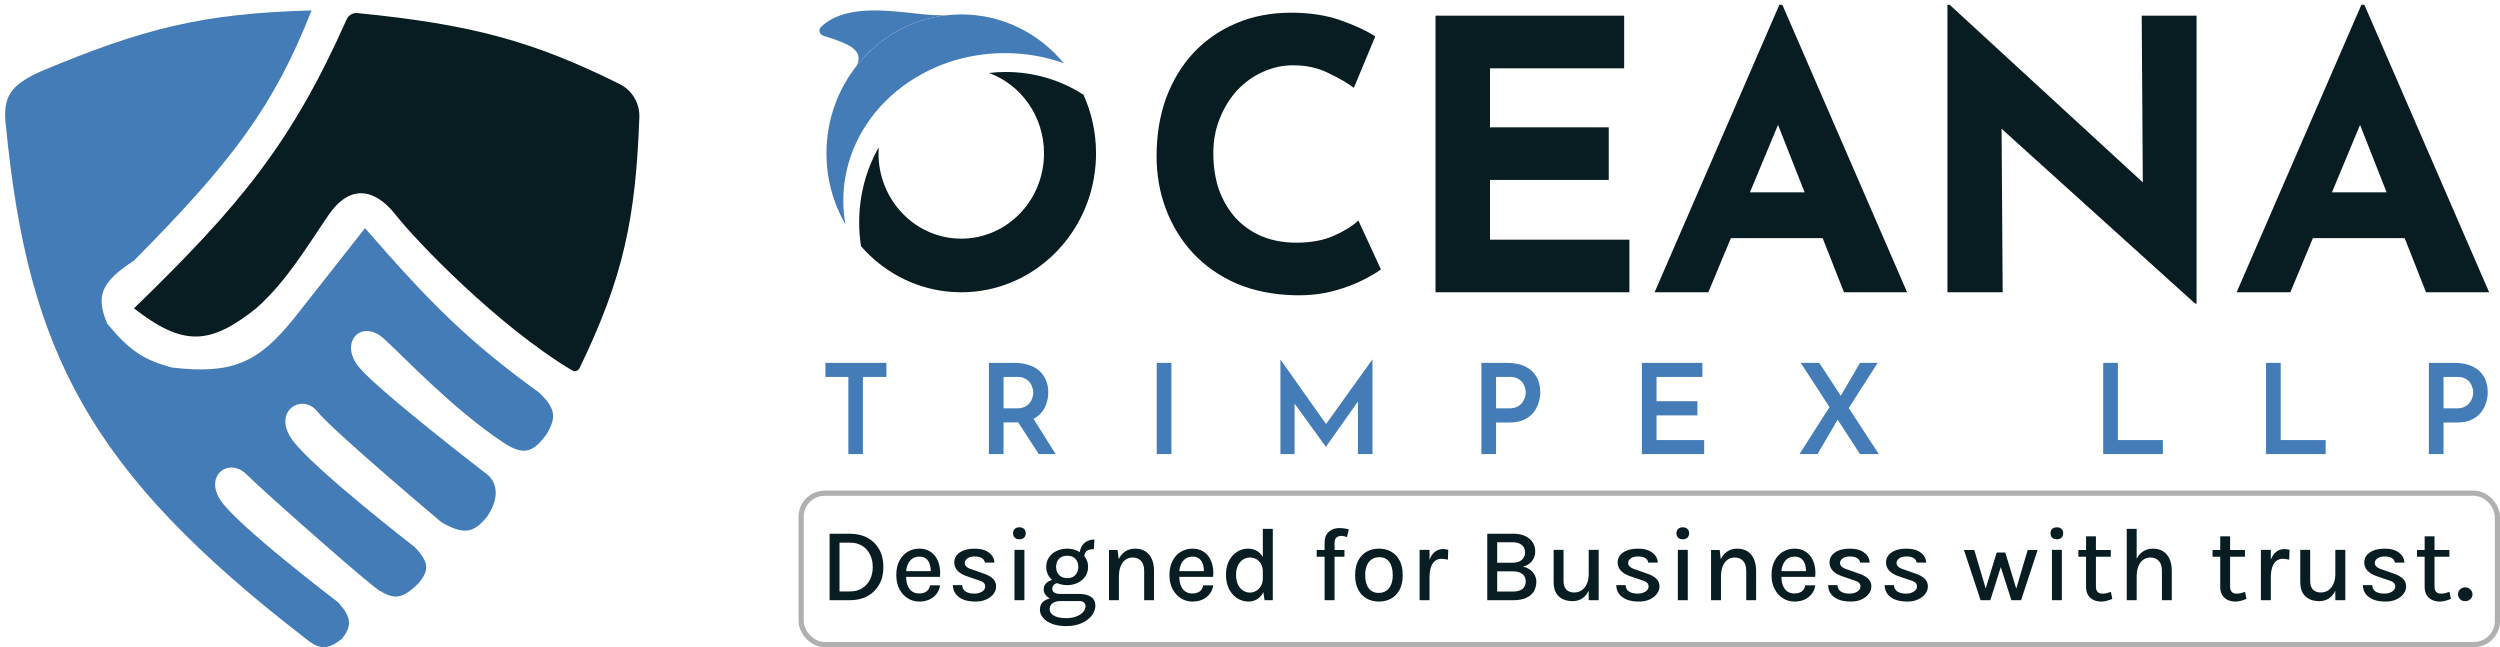 <svg width="479" height="124" viewBox="0 0 479 124" fill="none" xmlns="http://www.w3.org/2000/svg">
<path d="M264.584 51.608C264.008 52.088 262.928 52.736 261.344 53.552C259.808 54.368 257.912 55.088 255.656 55.712C253.4 56.336 250.904 56.624 248.168 56.576C243.992 56.48 240.248 55.736 236.936 54.344C233.672 52.904 230.888 50.96 228.584 48.512C226.328 46.064 224.6 43.256 223.4 40.088C222.2 36.92 221.6 33.536 221.6 29.936C221.6 25.904 222.2 22.208 223.4 18.848C224.648 15.488 226.4 12.584 228.656 10.136C230.96 7.688 233.696 5.792 236.864 4.448C240.032 3.104 243.536 2.432 247.376 2.432C250.928 2.432 254.072 2.912 256.808 3.872C259.544 4.832 261.776 5.864 263.504 6.968L259.4 16.832C258.2 15.92 256.592 14.984 254.576 14.024C252.608 13.016 250.328 12.512 247.736 12.512C245.72 12.512 243.776 12.944 241.904 13.808C240.08 14.624 238.448 15.8 237.008 17.336C235.616 18.872 234.512 20.672 233.696 22.736C232.88 24.752 232.472 26.96 232.472 29.36C232.472 31.904 232.832 34.232 233.552 36.344C234.32 38.456 235.4 40.28 236.792 41.816C238.184 43.304 239.84 44.456 241.76 45.272C243.728 46.088 245.936 46.496 248.384 46.496C251.216 46.496 253.64 46.04 255.656 45.128C257.672 44.216 259.208 43.256 260.264 42.248L264.584 51.608ZM275.043 3.008H311.187V13.088H285.483V24.392H308.235V34.472H285.483V45.92H312.195V56H275.043V3.008ZM317.02 56L340.924 0.92H341.5L365.404 56H353.308L338.044 17.264L345.604 12.08L327.316 56H317.02ZM333.364 36.848H349.276L352.948 45.632H330.124L333.364 36.848ZM420.577 58.16L380.401 21.872L383.497 23.6L383.713 56H373.129V0.92H373.561L412.873 37.064L410.569 36.056L410.353 3.008H420.865V58.16H420.577ZM428.536 56L452.44 0.92H453.016L476.92 56H464.824L449.56 17.264L457.12 12.08L438.832 56H428.536ZM444.88 36.848H460.792L464.464 45.632H441.64L444.88 36.848Z" fill="#081D22"/>
<path d="M161.579 38.412C161.579 22.818 175.436 10.176 192.53 10.176C196.52 10.176 200.333 10.865 203.835 12.119C199.098 6.392 192.048 2.761 184.175 2.761C183.108 2.761 182.056 2.827 181.023 2.957C174.256 3.806 168.297 7.353 164.188 12.523C160.54 17.113 158.351 22.983 158.351 29.38C158.351 34.361 159.678 39.022 161.987 43.008C161.718 41.512 161.579 39.977 161.579 38.412Z" fill="#447CB7"/>
<path d="M157.283 5.195C156.728 5.743 157.038 6.634 157.783 6.862C163.087 8.485 165.422 9.702 164.188 12.523C168.297 7.353 174.256 3.806 181.023 2.957C180.458 2.942 179.775 2.92 178.953 2.89C177.834 2.849 176.475 2.699 174.976 2.533C169.249 1.9 161.488 1.041 157.283 5.195Z" fill="#447CB7"/>
<path d="M168.319 29.38C168.319 38.407 175.418 45.725 184.175 45.725C192.933 45.725 200.032 38.407 200.032 29.38C200.032 22.275 195.634 16.229 189.491 13.977C190.551 13.853 191.628 13.789 192.72 13.789C198.183 13.789 203.282 15.386 207.597 18.151C209.139 21.563 210 25.368 210 29.38C210 30.066 209.975 30.746 209.925 31.419C209.791 33.246 209.478 35.022 209.004 36.728C206.364 46.221 198.739 53.543 189.236 55.489C187.599 55.824 185.907 56 184.175 56C183.196 56 182.229 55.944 181.278 55.834C174.825 55.092 169.091 51.898 164.971 47.178C164.738 45.685 164.617 44.155 164.617 42.595C164.617 37.362 165.978 32.455 168.358 28.225C168.332 28.607 168.319 28.992 168.319 29.38Z" fill="#081D22"/>
<path d="M158.152 69.528H169.84V72.216H165.328V87H162.544V72.216H158.152V69.528ZM194.392 69.528C195.352 69.528 196.232 69.656 197.032 69.912C197.832 70.152 198.512 70.512 199.072 70.992C199.632 71.472 200.064 72.064 200.368 72.768C200.688 73.456 200.848 74.248 200.848 75.144C200.848 75.832 200.744 76.52 200.536 77.208C200.328 77.896 199.984 78.52 199.504 79.08C199.04 79.64 198.424 80.088 197.656 80.424C196.888 80.76 195.936 80.928 194.8 80.928H192.28V87H189.472V69.528H194.392ZM194.776 78.24C195.4 78.24 195.92 78.144 196.336 77.952C196.752 77.744 197.072 77.488 197.296 77.184C197.536 76.88 197.704 76.56 197.8 76.224C197.912 75.872 197.968 75.544 197.968 75.24C197.968 74.952 197.92 74.64 197.824 74.304C197.728 73.952 197.568 73.624 197.344 73.32C197.12 73 196.8 72.736 196.384 72.528C195.984 72.32 195.48 72.216 194.872 72.216H192.28V78.24H194.776ZM197.8 79.896L202.264 87H199.024L194.464 79.968L197.8 79.896ZM221.63 69.528H224.438V87H221.63V69.528ZM245.327 87V68.904H245.351L254.759 82.224L253.559 81.96L262.919 68.904H262.967V87H260.183V75.216L260.375 76.656L254.063 85.584H254.015L247.559 76.656L248.039 75.336V87H245.327ZM288.781 69.528C290.109 69.528 291.245 69.752 292.189 70.2C293.133 70.648 293.853 71.288 294.349 72.12C294.861 72.952 295.117 73.96 295.117 75.144C295.117 75.832 295.005 76.52 294.781 77.208C294.573 77.896 294.237 78.52 293.773 79.08C293.325 79.64 292.717 80.096 291.949 80.448C291.197 80.784 290.269 80.952 289.165 80.952H286.645V87H283.837V69.528H288.781ZM289.165 78.24C289.773 78.24 290.285 78.136 290.701 77.928C291.117 77.72 291.437 77.456 291.661 77.136C291.901 76.816 292.069 76.488 292.165 76.152C292.277 75.8 292.333 75.488 292.333 75.216C292.333 74.928 292.285 74.616 292.189 74.28C292.093 73.928 291.933 73.6 291.709 73.296C291.485 72.976 291.173 72.72 290.773 72.528C290.373 72.32 289.861 72.216 289.237 72.216H286.645V78.24H289.165ZM314.589 69.528H326.181V72.216H317.397V76.872H325.221V79.584H317.397V84.312H326.517V87H314.589V69.528ZM345.026 69.528H348.578L359.978 87H356.378L345.026 69.528ZM344.786 87L350.93 77.376L352.25 80.136L348.242 87H344.786ZM352.394 76.344L356.378 69.528H359.762L353.858 78.744L352.394 76.344ZM402.977 69.528H405.785V84.312H414.402V87H402.977V69.528ZM434.175 69.528H436.983V84.312H445.599V87H434.175V69.528ZM470.316 69.528C471.644 69.528 472.78 69.752 473.724 70.2C474.668 70.648 475.388 71.288 475.884 72.12C476.396 72.952 476.652 73.96 476.652 75.144C476.652 75.832 476.54 76.52 476.316 77.208C476.108 77.896 475.772 78.52 475.308 79.08C474.86 79.64 474.252 80.096 473.484 80.448C472.732 80.784 471.804 80.952 470.7 80.952H468.18V87H465.372V69.528H470.316ZM470.7 78.24C471.308 78.24 471.82 78.136 472.236 77.928C472.652 77.72 472.972 77.456 473.196 77.136C473.436 76.816 473.604 76.488 473.7 76.152C473.812 75.8 473.868 75.488 473.868 75.216C473.868 74.928 473.82 74.616 473.724 74.28C473.628 73.928 473.468 73.6 473.244 73.296C473.02 72.976 472.708 72.72 472.308 72.528C471.908 72.32 471.396 72.216 470.772 72.216H468.18V78.24H470.7Z" fill="#447CB7"/>
<path d="M158.95 102.26H162.85C164.143 102.26 165.267 102.523 166.22 103.05C167.18 103.57 167.927 104.307 168.46 105.26C168.993 106.213 169.26 107.337 169.26 108.63C169.26 109.917 168.993 111.037 168.46 111.99C167.927 112.943 167.18 113.683 166.22 114.21C165.267 114.737 164.143 115 162.85 115H158.95V102.26ZM160.85 103.97V113.32H162.85C163.757 113.32 164.533 113.117 165.18 112.71C165.833 112.303 166.337 111.747 166.69 111.04C167.043 110.333 167.22 109.53 167.22 108.63C167.22 107.73 167.043 106.93 166.69 106.23C166.337 105.523 165.833 104.97 165.18 104.57C164.533 104.17 163.757 103.97 162.85 103.97H160.85ZM176.138 115.26C175.311 115.26 174.564 115.047 173.898 114.62C173.231 114.193 172.701 113.6 172.308 112.84C171.921 112.08 171.728 111.2 171.728 110.2C171.728 109.14 171.921 108.233 172.308 107.48C172.694 106.72 173.221 106.137 173.888 105.73C174.554 105.323 175.304 105.12 176.138 105.12C176.884 105.12 177.524 105.273 178.058 105.58C178.591 105.88 179.021 106.287 179.348 106.8C179.674 107.307 179.898 107.883 180.018 108.53C180.144 109.177 180.168 109.843 180.088 110.53H173.248V109.43H178.788L178.328 109.73C178.348 109.37 178.328 109.01 178.268 108.65C178.214 108.29 178.108 107.96 177.948 107.66C177.788 107.353 177.561 107.11 177.268 106.93C176.981 106.743 176.614 106.65 176.168 106.65C175.608 106.65 175.138 106.79 174.758 107.07C174.384 107.35 174.101 107.727 173.908 108.2C173.714 108.667 173.618 109.18 173.618 109.74V110.51C173.618 111.13 173.711 111.68 173.898 112.16C174.084 112.64 174.361 113.02 174.728 113.3C175.101 113.573 175.571 113.71 176.138 113.71C176.691 113.71 177.148 113.58 177.508 113.32C177.874 113.06 178.101 112.67 178.188 112.15H180.128C180.028 112.777 179.798 113.323 179.438 113.79C179.078 114.257 178.614 114.62 178.048 114.88C177.488 115.133 176.851 115.26 176.138 115.26ZM186.918 115.26C185.984 115.26 185.198 115.13 184.558 114.87C183.918 114.603 183.428 114.237 183.088 113.77C182.754 113.297 182.581 112.743 182.568 112.11H184.358C184.384 112.663 184.604 113.073 185.018 113.34C185.438 113.607 186.004 113.74 186.718 113.74C187.098 113.74 187.441 113.68 187.748 113.56C188.061 113.44 188.308 113.277 188.488 113.07C188.674 112.863 188.768 112.63 188.768 112.37C188.768 112.043 188.648 111.787 188.408 111.6C188.168 111.407 187.781 111.237 187.248 111.09L185.278 110.42C184.491 110.153 183.888 109.8 183.468 109.36C183.048 108.913 182.838 108.38 182.838 107.76C182.838 106.967 183.191 106.33 183.898 105.85C184.604 105.363 185.541 105.12 186.708 105.12C187.914 105.12 188.844 105.377 189.498 105.89C190.158 106.397 190.501 107.033 190.528 107.8H188.698C188.651 107.42 188.461 107.13 188.128 106.93C187.801 106.723 187.328 106.62 186.708 106.62C186.128 106.62 185.671 106.747 185.338 107C185.011 107.253 184.848 107.54 184.848 107.86C184.848 108.433 185.341 108.86 186.328 109.14L188.398 109.87C189.184 110.123 189.791 110.45 190.218 110.85C190.644 111.25 190.858 111.757 190.858 112.37C190.858 112.863 190.694 113.33 190.368 113.77C190.041 114.21 189.581 114.57 188.988 114.85C188.401 115.123 187.711 115.26 186.918 115.26ZM195.325 103.33C194.945 103.33 194.645 103.227 194.425 103.02C194.212 102.807 194.105 102.52 194.105 102.16C194.105 101.813 194.212 101.54 194.425 101.34C194.645 101.133 194.945 101.03 195.325 101.03C195.698 101.03 195.992 101.133 196.205 101.34C196.425 101.54 196.535 101.813 196.535 102.16C196.535 102.52 196.425 102.807 196.205 103.02C195.992 103.227 195.698 103.33 195.325 103.33ZM194.375 115V105.35H196.275V115H194.375ZM204.276 119.96C203.236 119.96 202.339 119.817 201.586 119.53C200.839 119.243 200.263 118.86 199.856 118.38C199.449 117.9 199.246 117.377 199.246 116.81C199.246 116.09 199.509 115.537 200.036 115.15C200.563 114.77 201.233 114.58 202.046 114.58L203.276 115.16C202.583 115.16 202.046 115.3 201.666 115.58C201.293 115.86 201.106 116.24 201.106 116.72C201.106 117.22 201.379 117.63 201.926 117.95C202.473 118.277 203.256 118.44 204.276 118.44C205.016 118.44 205.666 118.33 206.226 118.11C206.786 117.897 207.219 117.613 207.526 117.26C207.833 116.913 207.986 116.54 207.986 116.14C207.986 115.867 207.886 115.633 207.686 115.44C207.493 115.253 207.196 115.16 206.796 115.16H203.276C202.623 115.16 202.046 115.06 201.546 114.86C201.053 114.653 200.666 114.383 200.386 114.05C200.106 113.717 199.966 113.347 199.966 112.94C199.966 112.54 200.079 112.197 200.306 111.91C200.533 111.617 200.833 111.397 201.206 111.25C201.579 111.097 201.989 111.02 202.436 111.02L202.866 111.68C202.673 111.68 202.479 111.723 202.286 111.81C202.093 111.89 201.933 112.013 201.806 112.18C201.679 112.347 201.616 112.553 201.616 112.8C201.616 113.087 201.736 113.327 201.976 113.52C202.223 113.707 202.656 113.8 203.276 113.8H206.796C207.756 113.8 208.509 113.99 209.056 114.37C209.603 114.75 209.876 115.303 209.876 116.03C209.876 116.69 209.649 117.32 209.196 117.92C208.743 118.52 208.096 119.01 207.256 119.39C206.423 119.77 205.429 119.96 204.276 119.96ZM204.486 112.11C203.739 112.11 203.059 111.967 202.446 111.68C201.839 111.387 201.356 110.98 200.996 110.46C200.636 109.933 200.456 109.32 200.456 108.62C200.456 107.913 200.636 107.3 200.996 106.78C201.356 106.253 201.839 105.847 202.446 105.56C203.059 105.267 203.739 105.12 204.486 105.12C205.213 105.12 205.876 105.267 206.476 105.56C207.083 105.847 207.566 106.253 207.926 106.78C208.293 107.3 208.476 107.913 208.476 108.62C208.476 109.32 208.293 109.933 207.926 110.46C207.566 110.98 207.083 111.387 206.476 111.68C205.876 111.967 205.213 112.11 204.486 112.11ZM204.486 110.77C205.173 110.77 205.696 110.567 206.056 110.16C206.423 109.747 206.606 109.233 206.606 108.62C206.606 107.98 206.423 107.463 206.056 107.07C205.696 106.677 205.173 106.48 204.486 106.48C203.813 106.48 203.286 106.677 202.906 107.07C202.533 107.463 202.346 107.98 202.346 108.62C202.346 109.233 202.533 109.747 202.906 110.16C203.286 110.567 203.813 110.77 204.486 110.77ZM207.756 106.66L206.866 106.23C206.866 105.657 206.986 105.157 207.226 104.73C207.466 104.303 207.799 103.97 208.226 103.73C208.653 103.49 209.143 103.37 209.696 103.37L209.576 105.22C208.983 105.22 208.529 105.337 208.216 105.57C207.909 105.803 207.756 106.167 207.756 106.66ZM219.221 115V109.36C219.221 108.527 219.021 107.897 218.621 107.47C218.228 107.037 217.695 106.82 217.021 106.82C216.488 106.82 216.021 106.967 215.621 107.26C215.228 107.547 214.921 107.97 214.701 108.53C214.488 109.083 214.381 109.76 214.381 110.56H213.701C213.701 109.38 213.851 108.387 214.151 107.58C214.458 106.773 214.895 106.163 215.461 105.75C216.028 105.33 216.708 105.12 217.501 105.12C218.275 105.12 218.928 105.293 219.461 105.64C220.001 105.987 220.411 106.48 220.691 107.12C220.971 107.753 221.111 108.5 221.111 109.36V115H219.221ZM212.481 115V105.38H214.131L214.381 107.46V115H212.481ZM228.477 115.26C227.651 115.26 226.904 115.047 226.237 114.62C225.571 114.193 225.041 113.6 224.647 112.84C224.261 112.08 224.067 111.2 224.067 110.2C224.067 109.14 224.261 108.233 224.647 107.48C225.034 106.72 225.561 106.137 226.227 105.73C226.894 105.323 227.644 105.12 228.477 105.12C229.224 105.12 229.864 105.273 230.397 105.58C230.931 105.88 231.361 106.287 231.687 106.8C232.014 107.307 232.237 107.883 232.357 108.53C232.484 109.177 232.507 109.843 232.427 110.53H225.587V109.43H231.127L230.667 109.73C230.687 109.37 230.667 109.01 230.607 108.65C230.554 108.29 230.447 107.96 230.287 107.66C230.127 107.353 229.901 107.11 229.607 106.93C229.321 106.743 228.954 106.65 228.507 106.65C227.947 106.65 227.477 106.79 227.097 107.07C226.724 107.35 226.441 107.727 226.247 108.2C226.054 108.667 225.957 109.18 225.957 109.74V110.51C225.957 111.13 226.051 111.68 226.237 112.16C226.424 112.64 226.701 113.02 227.067 113.3C227.441 113.573 227.911 113.71 228.477 113.71C229.031 113.71 229.487 113.58 229.847 113.32C230.214 113.06 230.441 112.67 230.527 112.15H232.467C232.367 112.777 232.137 113.323 231.777 113.79C231.417 114.257 230.954 114.62 230.387 114.88C229.827 115.133 229.191 115.26 228.477 115.26ZM239.227 115.26C238.441 115.26 237.717 115.05 237.057 114.63C236.397 114.203 235.871 113.61 235.477 112.85C235.091 112.083 234.897 111.183 234.897 110.15C234.897 109.123 235.087 108.233 235.467 107.48C235.854 106.727 236.364 106.147 236.997 105.74C237.631 105.327 238.334 105.12 239.107 105.12C239.814 105.12 240.431 105.293 240.957 105.64C241.484 105.98 241.891 106.477 242.177 107.13C242.471 107.783 242.617 108.58 242.617 109.52H241.957C241.957 108.94 241.841 108.45 241.607 108.05C241.374 107.643 241.071 107.337 240.697 107.13C240.324 106.923 239.924 106.82 239.497 106.82C238.997 106.82 238.544 106.957 238.137 107.23C237.737 107.497 237.417 107.88 237.177 108.38C236.944 108.873 236.827 109.463 236.827 110.15C236.827 110.843 236.944 111.447 237.177 111.96C237.417 112.467 237.737 112.857 238.137 113.13C238.544 113.403 238.994 113.54 239.487 113.54C239.894 113.54 240.284 113.433 240.657 113.22C241.037 113 241.347 112.687 241.587 112.28C241.834 111.873 241.957 111.39 241.957 110.83H242.617C242.617 111.79 242.464 112.6 242.157 113.26C241.857 113.92 241.451 114.42 240.937 114.76C240.424 115.093 239.854 115.26 239.227 115.26ZM242.287 115L241.957 112.69V101.33H243.867V115H242.287ZM253.792 115V104.03C253.792 103.363 253.918 102.823 254.172 102.41C254.432 101.99 254.775 101.68 255.202 101.48C255.628 101.28 256.098 101.18 256.612 101.18C256.905 101.18 257.205 101.2 257.512 101.24C257.825 101.28 258.132 101.34 258.432 101.42L258.072 102.9C257.885 102.833 257.695 102.78 257.502 102.74C257.315 102.7 257.135 102.68 256.962 102.68C256.755 102.68 256.555 102.72 256.362 102.8C256.168 102.873 256.008 103.01 255.882 103.21C255.762 103.41 255.702 103.693 255.702 104.06V115H253.792ZM252.282 106.67V105.38H257.592V106.67H252.282ZM264.222 115.26C263.349 115.26 262.566 115.07 261.872 114.69C261.186 114.31 260.642 113.743 260.242 112.99C259.842 112.237 259.642 111.307 259.642 110.2C259.642 109.073 259.842 108.137 260.242 107.39C260.642 106.637 261.186 106.07 261.872 105.69C262.566 105.31 263.349 105.12 264.222 105.12C265.082 105.12 265.856 105.31 266.542 105.69C267.229 106.07 267.769 106.637 268.162 107.39C268.562 108.137 268.762 109.073 268.762 110.2C268.762 111.307 268.562 112.237 268.162 112.99C267.769 113.743 267.229 114.31 266.542 114.69C265.856 115.07 265.082 115.26 264.222 115.26ZM264.162 113.6C264.716 113.6 265.192 113.467 265.592 113.2C265.999 112.933 266.309 112.547 266.522 112.04C266.742 111.527 266.852 110.913 266.852 110.2C266.852 109.107 266.629 108.26 266.182 107.66C265.742 107.06 265.106 106.76 264.272 106.76C263.712 106.76 263.229 106.897 262.822 107.17C262.422 107.437 262.112 107.827 261.892 108.34C261.679 108.847 261.572 109.467 261.572 110.2C261.572 111.273 261.796 112.11 262.242 112.71C262.689 113.303 263.329 113.6 264.162 113.6ZM271.996 115V105.35H273.896V115H271.996ZM273.376 110.7C273.376 109.467 273.503 108.443 273.756 107.63C274.016 106.81 274.376 106.2 274.836 105.8C275.303 105.4 275.849 105.2 276.476 105.2C276.663 105.2 276.836 105.213 276.996 105.24C277.163 105.267 277.326 105.303 277.486 105.35L277.416 107.24C277.236 107.193 277.039 107.153 276.826 107.12C276.619 107.08 276.429 107.06 276.256 107.06C275.709 107.06 275.263 107.207 274.916 107.5C274.569 107.787 274.313 108.203 274.146 108.75C273.979 109.29 273.896 109.94 273.896 110.7H273.376ZM284.959 115V102.26H289.889C290.843 102.26 291.633 102.413 292.259 102.72C292.893 103.027 293.366 103.433 293.679 103.94C293.993 104.447 294.149 105.003 294.149 105.61C294.149 106.337 293.946 106.963 293.539 107.49C293.139 108.017 292.553 108.38 291.779 108.58C292.286 108.667 292.733 108.85 293.119 109.13C293.506 109.403 293.809 109.743 294.029 110.15C294.256 110.557 294.369 111.007 294.369 111.5C294.369 111.92 294.296 112.337 294.149 112.75C294.003 113.163 293.759 113.54 293.419 113.88C293.079 114.22 292.623 114.493 292.049 114.7C291.476 114.9 290.759 115 289.899 115H284.959ZM286.859 113.34H289.859C290.726 113.34 291.353 113.16 291.739 112.8C292.133 112.44 292.329 111.973 292.329 111.4C292.329 110.82 292.123 110.353 291.709 110C291.296 109.647 290.679 109.47 289.859 109.47H286.859V113.34ZM286.859 103.9V107.82H289.819C290.559 107.82 291.139 107.643 291.559 107.29C291.986 106.937 292.199 106.447 292.199 105.82C292.199 105.227 291.993 104.76 291.579 104.42C291.173 104.073 290.593 103.9 289.839 103.9H286.859ZM304.396 105.35H306.306V115H304.396V105.35ZM297.676 105.35H299.576V111.31C299.576 112.037 299.752 112.587 300.106 112.96C300.466 113.333 300.969 113.52 301.616 113.52C302.162 113.52 302.642 113.377 303.056 113.09C303.476 112.803 303.802 112.397 304.036 111.87C304.276 111.343 304.396 110.72 304.396 110H305.006C305.006 111.127 304.852 112.073 304.546 112.84C304.239 113.607 303.809 114.19 303.256 114.59C302.702 114.983 302.056 115.18 301.316 115.18C300.609 115.18 299.979 115.05 299.426 114.79C298.879 114.53 298.449 114.13 298.136 113.59C297.829 113.043 297.676 112.34 297.676 111.48V105.35ZM314.021 115.26C313.087 115.26 312.301 115.13 311.661 114.87C311.021 114.603 310.531 114.237 310.191 113.77C309.857 113.297 309.684 112.743 309.671 112.11H311.461C311.487 112.663 311.707 113.073 312.121 113.34C312.541 113.607 313.107 113.74 313.821 113.74C314.201 113.74 314.544 113.68 314.851 113.56C315.164 113.44 315.411 113.277 315.591 113.07C315.777 112.863 315.871 112.63 315.871 112.37C315.871 112.043 315.751 111.787 315.511 111.6C315.271 111.407 314.884 111.237 314.351 111.09L312.381 110.42C311.594 110.153 310.991 109.8 310.571 109.36C310.151 108.913 309.941 108.38 309.941 107.76C309.941 106.967 310.294 106.33 311.001 105.85C311.707 105.363 312.644 105.12 313.811 105.12C315.017 105.12 315.947 105.377 316.601 105.89C317.261 106.397 317.604 107.033 317.631 107.8H315.801C315.754 107.42 315.564 107.13 315.231 106.93C314.904 106.723 314.431 106.62 313.811 106.62C313.231 106.62 312.774 106.747 312.441 107C312.114 107.253 311.951 107.54 311.951 107.86C311.951 108.433 312.444 108.86 313.431 109.14L315.501 109.87C316.287 110.123 316.894 110.45 317.321 110.85C317.747 111.25 317.961 111.757 317.961 112.37C317.961 112.863 317.797 113.33 317.471 113.77C317.144 114.21 316.684 114.57 316.091 114.85C315.504 115.123 314.814 115.26 314.021 115.26ZM322.428 103.33C322.048 103.33 321.748 103.227 321.528 103.02C321.315 102.807 321.208 102.52 321.208 102.16C321.208 101.813 321.315 101.54 321.528 101.34C321.748 101.133 322.048 101.03 322.428 101.03C322.801 101.03 323.095 101.133 323.308 101.34C323.528 101.54 323.638 101.813 323.638 102.16C323.638 102.52 323.528 102.807 323.308 103.02C323.095 103.227 322.801 103.33 322.428 103.33ZM321.478 115V105.35H323.378V115H321.478ZM334.579 115V109.36C334.579 108.527 334.379 107.897 333.979 107.47C333.586 107.037 333.052 106.82 332.379 106.82C331.846 106.82 331.379 106.967 330.979 107.26C330.586 107.547 330.279 107.97 330.059 108.53C329.846 109.083 329.739 109.76 329.739 110.56H329.059C329.059 109.38 329.209 108.387 329.509 107.58C329.816 106.773 330.252 106.163 330.819 105.75C331.386 105.33 332.066 105.12 332.859 105.12C333.632 105.12 334.286 105.293 334.819 105.64C335.359 105.987 335.769 106.48 336.049 107.12C336.329 107.753 336.469 108.5 336.469 109.36V115H334.579ZM327.839 115V105.38H329.489L329.739 107.46V115H327.839ZM343.835 115.26C343.008 115.26 342.262 115.047 341.595 114.62C340.928 114.193 340.398 113.6 340.005 112.84C339.618 112.08 339.425 111.2 339.425 110.2C339.425 109.14 339.618 108.233 340.005 107.48C340.392 106.72 340.918 106.137 341.585 105.73C342.252 105.323 343.002 105.12 343.835 105.12C344.582 105.12 345.222 105.273 345.755 105.58C346.288 105.88 346.718 106.287 347.045 106.8C347.372 107.307 347.595 107.883 347.715 108.53C347.842 109.177 347.865 109.843 347.785 110.53H340.945V109.43H346.485L346.025 109.73C346.045 109.37 346.025 109.01 345.965 108.65C345.912 108.29 345.805 107.96 345.645 107.66C345.485 107.353 345.258 107.11 344.965 106.93C344.678 106.743 344.312 106.65 343.865 106.65C343.305 106.65 342.835 106.79 342.455 107.07C342.082 107.35 341.798 107.727 341.605 108.2C341.412 108.667 341.315 109.18 341.315 109.74V110.51C341.315 111.13 341.408 111.68 341.595 112.16C341.782 112.64 342.058 113.02 342.425 113.3C342.798 113.573 343.268 113.71 343.835 113.71C344.388 113.71 344.845 113.58 345.205 113.32C345.572 113.06 345.798 112.67 345.885 112.15H347.825C347.725 112.777 347.495 113.323 347.135 113.79C346.775 114.257 346.312 114.62 345.745 114.88C345.185 115.133 344.548 115.26 343.835 115.26ZM354.615 115.26C353.682 115.26 352.895 115.13 352.255 114.87C351.615 114.603 351.125 114.237 350.785 113.77C350.452 113.297 350.279 112.743 350.265 112.11H352.055C352.082 112.663 352.302 113.073 352.715 113.34C353.135 113.607 353.702 113.74 354.415 113.74C354.795 113.74 355.139 113.68 355.445 113.56C355.759 113.44 356.005 113.277 356.185 113.07C356.372 112.863 356.465 112.63 356.465 112.37C356.465 112.043 356.345 111.787 356.105 111.6C355.865 111.407 355.479 111.237 354.945 111.09L352.975 110.42C352.189 110.153 351.585 109.8 351.165 109.36C350.745 108.913 350.535 108.38 350.535 107.76C350.535 106.967 350.889 106.33 351.595 105.85C352.302 105.363 353.239 105.12 354.405 105.12C355.612 105.12 356.542 105.377 357.195 105.89C357.855 106.397 358.199 107.033 358.225 107.8H356.395C356.349 107.42 356.159 107.13 355.825 106.93C355.499 106.723 355.025 106.62 354.405 106.62C353.825 106.62 353.369 106.747 353.035 107C352.709 107.253 352.545 107.54 352.545 107.86C352.545 108.433 353.039 108.86 354.025 109.14L356.095 109.87C356.882 110.123 357.489 110.45 357.915 110.85C358.342 111.25 358.555 111.757 358.555 112.37C358.555 112.863 358.392 113.33 358.065 113.77C357.739 114.21 357.279 114.57 356.685 114.85C356.099 115.123 355.409 115.26 354.615 115.26ZM365.443 115.26C364.509 115.26 363.723 115.13 363.083 114.87C362.443 114.603 361.953 114.237 361.613 113.77C361.279 113.297 361.106 112.743 361.093 112.11H362.883C362.909 112.663 363.129 113.073 363.543 113.34C363.963 113.607 364.529 113.74 365.243 113.74C365.623 113.74 365.966 113.68 366.273 113.56C366.586 113.44 366.833 113.277 367.013 113.07C367.199 112.863 367.293 112.63 367.293 112.37C367.293 112.043 367.173 111.787 366.933 111.6C366.693 111.407 366.306 111.237 365.773 111.09L363.803 110.42C363.016 110.153 362.413 109.8 361.993 109.36C361.573 108.913 361.363 108.38 361.363 107.76C361.363 106.967 361.716 106.33 362.423 105.85C363.129 105.363 364.066 105.12 365.233 105.12C366.439 105.12 367.369 105.377 368.023 105.89C368.683 106.397 369.026 107.033 369.053 107.8H367.223C367.176 107.42 366.986 107.13 366.653 106.93C366.326 106.723 365.853 106.62 365.233 106.62C364.653 106.62 364.196 106.747 363.863 107C363.536 107.253 363.373 107.54 363.373 107.86C363.373 108.433 363.866 108.86 364.853 109.14L366.923 109.87C367.709 110.123 368.316 110.45 368.743 110.85C369.169 111.25 369.383 111.757 369.383 112.37C369.383 112.863 369.219 113.33 368.893 113.77C368.566 114.21 368.106 114.57 367.513 114.85C366.926 115.123 366.236 115.26 365.443 115.26ZM376.293 105.38H378.273L380.563 113.1H380.353L382.563 105.87H384.213L386.413 113.12H386.213L388.503 105.38H390.403L387.243 115H385.383L383.203 108.2H383.493L381.343 115H379.483L376.293 105.38ZM394.098 103.33C393.718 103.33 393.418 103.227 393.198 103.02C392.985 102.807 392.878 102.52 392.878 102.16C392.878 101.813 392.985 101.54 393.198 101.34C393.418 101.133 393.718 101.03 394.098 101.03C394.472 101.03 394.765 101.133 394.978 101.34C395.198 101.54 395.308 101.813 395.308 102.16C395.308 102.52 395.198 102.807 394.978 103.02C394.765 103.227 394.472 103.33 394.098 103.33ZM393.148 115V105.35H395.048V115H393.148ZM402.599 115.26C402.053 115.26 401.559 115.157 401.119 114.95C400.679 114.743 400.329 114.433 400.069 114.02C399.816 113.6 399.689 113.073 399.689 112.44V102.76H401.579V112.38C401.579 113.287 402.003 113.74 402.849 113.74C403.109 113.74 403.363 113.713 403.609 113.66C403.856 113.6 404.136 113.513 404.449 113.4L404.719 114.75C404.366 114.897 404.016 115.017 403.669 115.11C403.329 115.21 402.973 115.26 402.599 115.26ZM398.219 106.67V105.38H404.429V106.67H398.219ZM414.225 115V109.36C414.225 108.527 414.025 107.897 413.625 107.47C413.232 107.037 412.698 106.82 412.025 106.82C411.492 106.82 411.025 106.967 410.625 107.26C410.232 107.547 409.925 107.97 409.705 108.53C409.492 109.083 409.385 109.76 409.385 110.56H408.705C408.705 109.38 408.855 108.387 409.155 107.58C409.462 106.773 409.898 106.163 410.465 105.75C411.032 105.33 411.712 105.12 412.505 105.12C413.278 105.12 413.932 105.293 414.465 105.64C415.005 105.987 415.415 106.48 415.695 107.12C415.975 107.753 416.115 108.5 416.115 109.36V115H414.225ZM407.485 115V101.33H409.385V115H407.485ZM428.304 115.26C427.757 115.26 427.264 115.157 426.824 114.95C426.384 114.743 426.034 114.433 425.774 114.02C425.521 113.6 425.394 113.073 425.394 112.44V102.76H427.284V112.38C427.284 113.287 427.707 113.74 428.554 113.74C428.814 113.74 429.067 113.713 429.314 113.66C429.561 113.6 429.841 113.513 430.154 113.4L430.424 114.75C430.071 114.897 429.721 115.017 429.374 115.11C429.034 115.21 428.677 115.26 428.304 115.26ZM423.924 106.67V105.38H430.134V106.67H423.924ZM433.19 115V105.35H435.09V115H433.19ZM434.57 110.7C434.57 109.467 434.697 108.443 434.95 107.63C435.21 106.81 435.57 106.2 436.03 105.8C436.497 105.4 437.043 105.2 437.67 105.2C437.857 105.2 438.03 105.213 438.19 105.24C438.357 105.267 438.52 105.303 438.68 105.35L438.61 107.24C438.43 107.193 438.233 107.153 438.02 107.12C437.813 107.08 437.623 107.06 437.45 107.06C436.903 107.06 436.457 107.207 436.11 107.5C435.763 107.787 435.507 108.203 435.34 108.75C435.173 109.29 435.09 109.94 435.09 110.7H434.57ZM447.45 105.35H449.36V115H447.45V105.35ZM440.73 105.35H442.63V111.31C442.63 112.037 442.807 112.587 443.16 112.96C443.52 113.333 444.024 113.52 444.67 113.52C445.217 113.52 445.697 113.377 446.11 113.09C446.53 112.803 446.857 112.397 447.09 111.87C447.33 111.343 447.45 110.72 447.45 110H448.06C448.06 111.127 447.907 112.073 447.6 112.84C447.294 113.607 446.864 114.19 446.31 114.59C445.757 114.983 445.11 115.18 444.37 115.18C443.664 115.18 443.034 115.05 442.48 114.79C441.934 114.53 441.504 114.13 441.19 113.59C440.884 113.043 440.73 112.34 440.73 111.48V105.35ZM457.075 115.26C456.142 115.26 455.355 115.13 454.715 114.87C454.075 114.603 453.585 114.237 453.245 113.77C452.912 113.297 452.739 112.743 452.725 112.11H454.515C454.542 112.663 454.762 113.073 455.175 113.34C455.595 113.607 456.162 113.74 456.875 113.74C457.255 113.74 457.599 113.68 457.905 113.56C458.219 113.44 458.465 113.277 458.645 113.07C458.832 112.863 458.925 112.63 458.925 112.37C458.925 112.043 458.805 111.787 458.565 111.6C458.325 111.407 457.939 111.237 457.405 111.09L455.435 110.42C454.649 110.153 454.045 109.8 453.625 109.36C453.205 108.913 452.995 108.38 452.995 107.76C452.995 106.967 453.349 106.33 454.055 105.85C454.762 105.363 455.699 105.12 456.865 105.12C458.072 105.12 459.002 105.377 459.655 105.89C460.315 106.397 460.659 107.033 460.685 107.8H458.855C458.809 107.42 458.619 107.13 458.285 106.93C457.959 106.723 457.485 106.62 456.865 106.62C456.285 106.62 455.829 106.747 455.495 107C455.169 107.253 455.005 107.54 455.005 107.86C455.005 108.433 455.499 108.86 456.485 109.14L458.555 109.87C459.342 110.123 459.949 110.45 460.375 110.85C460.802 111.25 461.015 111.757 461.015 112.37C461.015 112.863 460.852 113.33 460.525 113.77C460.199 114.21 459.739 114.57 459.145 114.85C458.559 115.123 457.869 115.26 457.075 115.26ZM467.473 115.26C466.926 115.26 466.433 115.157 465.993 114.95C465.553 114.743 465.203 114.433 464.943 114.02C464.689 113.6 464.563 113.073 464.563 112.44V102.76H466.453V112.38C466.453 113.287 466.876 113.74 467.723 113.74C467.983 113.74 468.236 113.713 468.483 113.66C468.729 113.6 469.009 113.513 469.323 113.4L469.593 114.75C469.239 114.897 468.889 115.017 468.543 115.11C468.203 115.21 467.846 115.26 467.473 115.26ZM463.093 106.67V105.38H469.303V106.67H463.093ZM470.959 113.88C470.959 113.507 471.085 113.19 471.339 112.93C471.599 112.67 471.925 112.54 472.319 112.54C472.712 112.54 473.045 112.67 473.319 112.93C473.592 113.19 473.729 113.507 473.729 113.88C473.729 114.247 473.592 114.557 473.319 114.81C473.045 115.057 472.712 115.18 472.319 115.18C471.925 115.18 471.599 115.053 471.339 114.8C471.085 114.547 470.959 114.24 470.959 113.88Z" fill="#081D22"/>
<rect x="153.5" y="94.5" width="325" height="29" rx="4.5" stroke="#B0B0B0"/>
<path d="M25.667 59.079C45.951 39.42 55.85 27.472 66.425 3.697C66.776 2.908 67.601 2.421 68.46 2.505C90.386 4.662 102.289 7.926 118.74 16.117C121.129 17.307 122.596 19.794 122.5 22.461C121.812 41.612 119.508 53.1 111.026 70.554C110.773 71.074 110.132 71.277 109.636 70.981C95.323 62.424 79.734 46.166 75.794 41.15C71.769 36.028 67.013 35.296 62.988 41.15C58.963 47.005 54.971 53.857 49.084 59.079C40.261 66.088 35.152 66.463 25.667 59.079Z" fill="#081D22"/>
<path d="M1.152 24.319C0.348 18.327 2.233 16.245 7.738 13.709C27.493 5.423 38.826 2.56 59.694 2C52.54 20.152 44.763 30.678 25.666 49.932C19.372 54.04 18.287 56.69 20.544 62.006C24.756 67.103 27.471 68.973 32.984 70.422C44.708 71.812 49.632 69.327 56.401 60.908L69.939 43.712C82.788 58.52 90.064 65.622 103.235 75.178C106.363 78.113 106.757 79.87 104.699 83.228C102.131 86.656 100.41 87.464 96.283 84.691C86.649 78.215 77.989 68.958 73.598 64.933C69.207 60.908 64.817 65.665 68.842 70.422C72.866 75.178 93.356 90.912 93.356 90.912C93.356 90.912 97.015 93.473 93.356 98.961C90.837 102.017 89.044 102.634 84.575 100.059C84.575 100.059 63.719 82.496 60.792 78.837C57.865 75.178 52.011 78.837 56.035 84.326C60.06 89.814 79.452 104.815 79.452 104.815C82.462 107.964 82.096 109.402 80.184 111.767C77.266 114.612 75.666 115 72.866 113.231C72.514 113.6 50.547 94.204 47.254 90.912C43.961 87.618 39.205 90.912 42.132 95.668C45.059 100.425 64.817 115.426 64.817 115.426C67.431 118.396 67.409 119.898 65.549 122.378C62.833 124.5 61.312 124.581 58.597 122.378C17.054 90.345 5.404 67.434 1.152 24.319Z" fill="#447CB7"/>
</svg>
